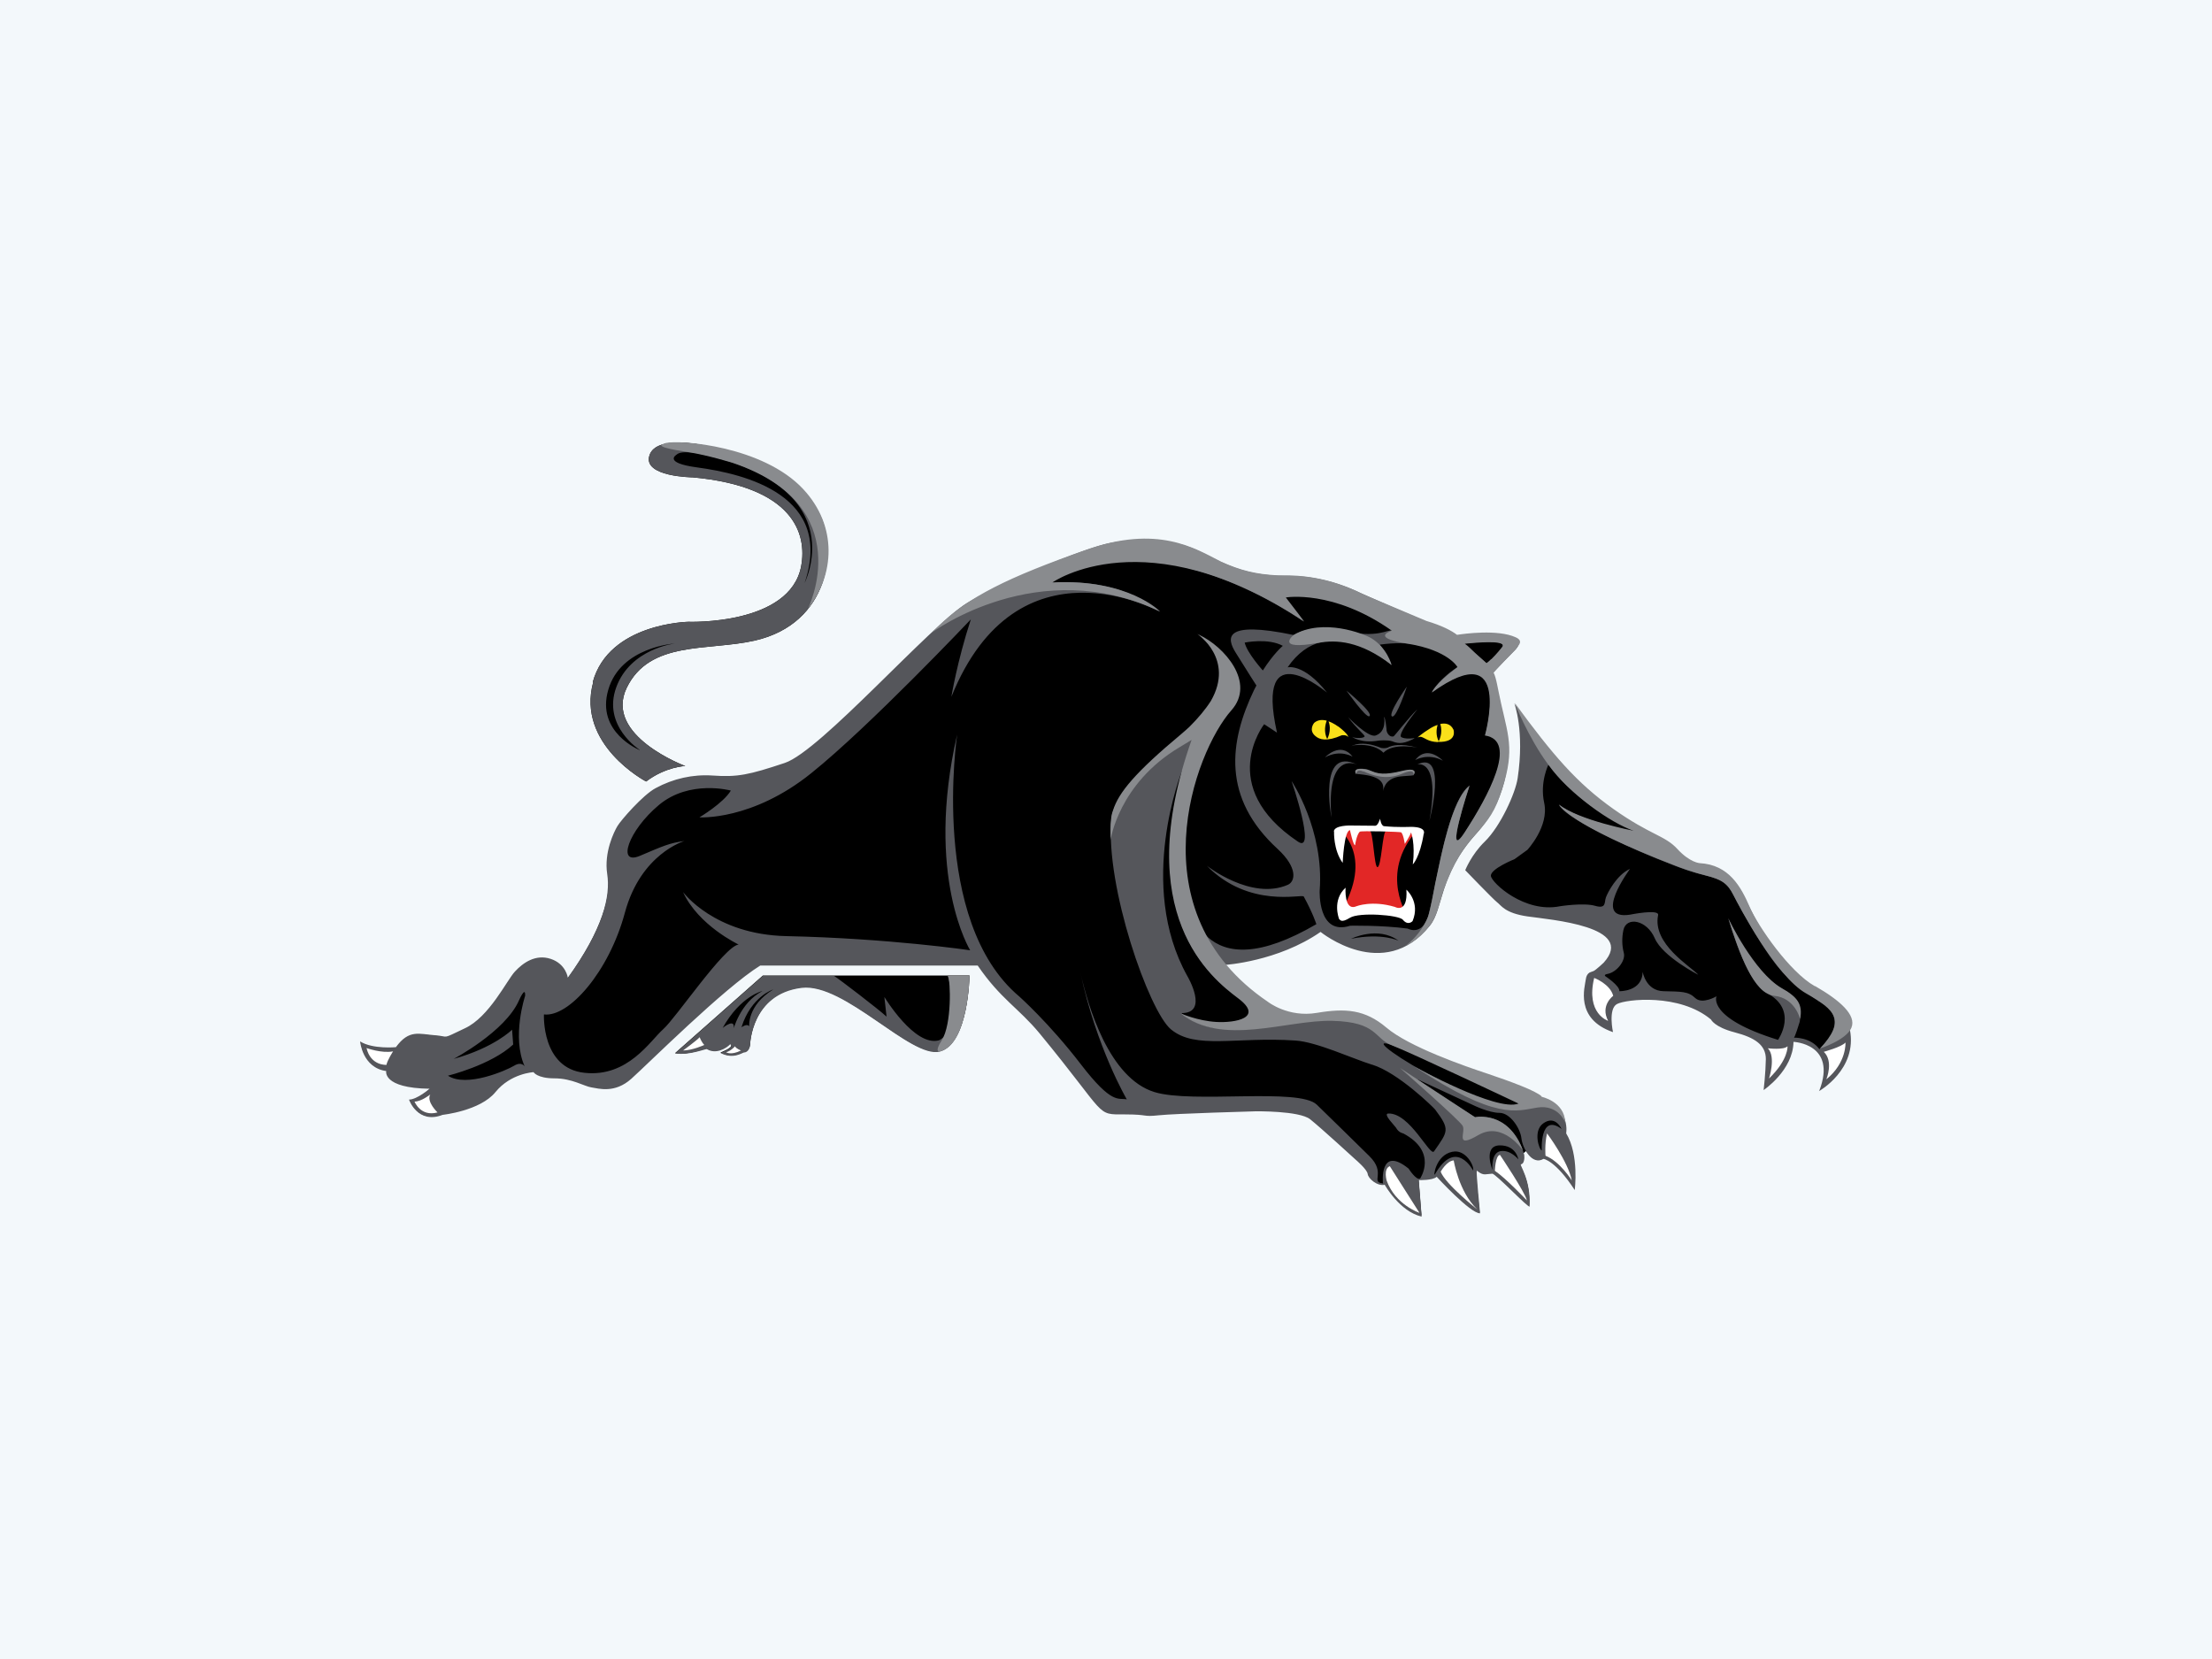 <svg viewBox="0 0 100 75" xmlns="http://www.w3.org/2000/svg" id="b"><g id="c"><rect style="fill:#f3f8fb;" height="75" width="100"></rect><path d="M83.5,46.48s.33-.54-.69-1.23c-1.01-.68-2.45-1.6-3.74-4.26-1.29-2.65-1.93-1.33-3.22-2.44-1.29-1.11-4.1-1.56-7.1-6.21,0,0,.2,1.14.36,2.71.11,1.01-.61,1.93-1.01,2.49-.57.8-1.72,1.74-1.72,1.74,0,0,1.16,1.29,1.34,1.41s.35.49,1.39.64c1.04.15,4.94.53,3.47,2.18,0,0-.42.38-.53.43-.11.05-.25-.04-.29.29-.04.33-.5,1.73,1.06,2.32,0,0-.16-1.01.24-1.24.41-.22,2.87-.49,4.29.7,0,0,.18.32,1.1.55.92.23,1.43.62,1.42,1.25,0,.63-.09,1.32-.09,1.32,0,0,1.22-.88,1.24-2.16,0,0,2.1.11,1.3,2.23,0,0,1.51-.93,1.16-2.73h0ZM30.52,47.61c.63.11,1.39-.24,1.43-.21.4.24.88-.04,1.07-.25,0,.01,0,.04.03.08.1.14-.48.35-.48.35.58.32.98-.04,1.06-.03.12,0,.26-.12.28-.34,0,0,.06-2.3,2.33-2.58,1.94-.24,4.94,3.23,6.25,2.88,1.3-.34,1.34-3.41,1.34-3.41h-9.34l-3.96,3.5ZM70.68,51.27c.6.98.46,2.34.46,2.34-.87-1.34-1.33-1.27-1.33-1.27-.33.19-.56-.07-.83-.3-.03.03-.07.06-.1.09.03.13-.01.22-.03.27-.01.06-.02.19-.14.23-.08.02.48.63.42,1.85,0,.14-1.48-1.46-1.62-1.45-.12,0-.24,0-.35,0-.21.01-.43-.17-.44-.15-.03.08.17,1.92.17,1.92-.43.02-1.92-1.68-1.92-1.68-.17.17-.84.2-.84.2l.13,1.62c-1-.23-1.62-1.43-1.62-1.43-.33.08-.74-.27-.76-.48-.03-.21-.55-.65-.55-.65,0,0-1.57-1.44-2.06-1.83-.49-.39-2.47-.37-2.47-.37,0,0-3.58,0-4.33.09-.75.08-.92,0-1.85-.03-1.04-.04-1-.52-.98-.56-.04-.04-.23-.5-2.85-3.44-.82-.93-2.61-3.05-2.61-3.05-3.67.17-10.06.03-10.06.03-1.62,1-4.84,4.82-5.58,5.49-.75.67-1.4.46-1.73.41-.33-.05-.88-.42-1.68-.42s-1.01-.31-1.01-.31c0,0-1.07.07-1.76.92-.69.85-2.36,1.05-2.36,1.05-1.13.44-1.46-.62-1.46-.62.36,0,.96-.57.96-.57-2.14-.03-1.99-.78-1.99-.78-1.08-.15-1.2-1.26-1.2-1.26.57.36,1.57.27,1.57.27.59-.82,1.06-.63,1.75-.58.69.05.31.25,1.41-.27,1.11-.51,1.89-2.21,2.25-2.59.36-.39.88-.8,1.58-.57.4.13.7.47.76.89,1.62-2.24,2.01-3.81,1.86-4.79-.15-.98.29-1.84.44-2.1.15-.26,1.12-1.39,1.68-1.7.57-.31,1.45-.67,2.58-.6,1.13.08,1.67,0,3.29-.54,1.62-.54,6.8-6.43,8.26-7.26s5.26-2.38,6.39-2.61c1.13-.23,2.53-.43,3.99.34,1.47.77,2.66,1.1,4.32,1.1s2.93.72,2.93.72c0,0,2.41,1.06,3.35,1.42.94.36,1.13.57,1.13.57.98-.18,2.94.04,2.74.26-.63.67-1.17,1.24-1.17,1.24,0,0,.3,1.1.46,3.04.12,1.44.02,2.7-1.31,4.07-1.75,1.8-1.61,3.67-2.16,4.51-.52.78-1.54.9-1.54.9-.67-.15-1.16-.03-1.16-.03-.5.12-2.19-.87-2.19-.87-1.88,1.39-4.43,1.16-4.43,1.16-.05.18,1.35,3.45,3.37,3.09.82-.15,2.63-.59,3.45.05.82.64,3.19,1.78,5.13,2.32,1.94.53,2.66,1.08,2.66,1.08,1.29.5.94,1.65.94,1.65h0ZM26.8,30.83c.73-2.66,4.32-2.72,4.32-2.72,0,0,4.6.17,5.1-2.52.27-1.45-.34-3.59-4.9-4.01,0,0-2.27-.02-1.96-.99.31-.99,2.65-.42,2.65-.42,0,0,3.67.46,5.03,3.05.82,1.56.49,4.96-2.92,5.74-2.12.48-4.75-.02-5.79,2.14-1.04,2.16,2.65,3.53,2.65,3.53,0,0-.89.03-1.77.7,0,0-3.17-1.66-2.39-4.5h0Z"></path><path style="fill:#55565b;" d="M64.07,34.56s1.06-.31.55,2.55c0,0,.85-3.22-.55-2.55ZM62.92,34.98c-.48.14-1.11-.2-1.11-.2-.76-.13-.46.22-.46.22-.03-.02.28.02.28.02.97.12.92.52.9.75.03-.23.19-.64.9-.68.37-.02.46-.04.46-.04.31-.41-.58-.18-.98-.06ZM62.41,36.86v.05s0-.05,0-.05ZM61.37,34.58s0,0-.01,0h.01ZM60.19,36.95c-.24-2.95,1.04-2.44,1.17-2.38-1.79-.87-1.17,2.38-1.17,2.38ZM62.78,33.78c-.18.08-.35.03-.35.03-.89-.37-1.33-.08-1.33-.08l.12-.04c.97-.1,1.32.34,1.32.34.45-.47,1.54-.23,1.54-.23-.81-.22-1.16-.08-1.3-.03ZM65.23,34.39s-.7-.75-1.25-.03c0,0,.57-.34,1.25.03ZM61.15,34.21c-.55-.72-1.25.03-1.25.03.69-.38,1.25-.03,1.25-.03ZM62.94,32.39c.2.06.66-1.35.66-1.35,0,0-.9,1.28-.66,1.35ZM62.99,33.29c-.16.05-.32-.15-.31-.34,0,0-.05-.51-.11-.54,0,0,.14.66-.38.84-.34.12-1.27-.86-1.24-.82.39.52.75.79.74.86-.02.09-.43.1-.57.02,0,0,.39.31,1.21.17,0,0,.39-.04.6.03.21.08.43.16.92-.08.3-.15-.17.05-.49-.1-.24-.11.75-1.29.71-1.26-.37.35-1.03,1.21-1.08,1.23h0ZM34.96,44.73s-1,.31-1.44,1.71c0,0,.26-.19.35-.04,0,0-.1-.94,1.09-1.67ZM33.14,46.59s.3-1.25,1.33-1.79c0,0-.99.22-1.8,1.67,0,0,.64-.53.48.12ZM42.85,44.11h.97s-.03,3.08-1.33,3.43c-1.3.34-4.31-3.12-6.25-2.88-2.28.28-2.33,2.58-2.33,2.58-.02.22-.15.34-.27.34-.07,0-.49.33-1.07.02,0,0,.54-.2.49-.33,0,0-.05-.06-.04-.07-.2.21-.66.47-1.06.23-.04-.03-.82.3-1.44.19l3.96-3.5h3.23c.25.16,1.99,1.49,2.37,1.84l-.1-.89s1.37,2.27,2.47,1.96c0,0,1.1-.43.4-2.91h0ZM82.63,45.51s-1.24-.7-2.06-1.58c-.78-.84-1.8-2.69-2.19-3.45-.45-.88-.95-.76-2.05-1.12-1.41-.47-5.41-2.17-5.86-2.98,0,0,.82.71,3.47,1.22,0,0-2.69-1.18-3.93-3.05,0,0-.41.8-.2,1.75.23,1.06-.76,2.12-.76,2.12l-.58.42s-1.1.44-1.07.76c.04.32,1.53,1.69,3.12,1.37,0,0,1.07-.17,1.59-.02.52.15.41-.16.49-.38.08-.22.49-1.02,1.09-1.29,0,0-1.74,2.34,0,2.07,0,0,1.33-.27,1.27.02-.27,1.3,1.46,2.31,1.82,2.7,0,0-1.61-.82-1.97-1.65-.36-.84-1.29-1-1.42-.37-.07.34-.07.69.02,1.03.09.34-.31.87-.74.95-.18.03-.1.1-.1.1,0,0,.66.43.64.68,0,0,1.04.03,1.05-.88,0,0,.14.86.94.88.8.02,1.12,0,1.44.31.32.3.96-.08.96-.08,0,0-.45.97,2.78,1.97,0,0,.96-1.36-.53-2.13,0,0-.81-.27-1.71-3.35,0,0,1.04,2.48,2.6,3.27.38.19.78,1.03.59,1.49,0,0-.18.59-.23.62,0,0,.75-.03,1.15.52,0,0,1.27-1.03.37-1.9h0ZM82.25,49.3c.81-2.12-1.17-2.2-1.17-2.2-.02,1.29-1.35,2.18-1.35,2.18,0,0,.09-.77.1-1.4,0-.64-.49-.97-1.41-1.21s-1.07-.58-1.07-.58c-1.42-1.19-3.84-.92-4.25-.7-.41.22-.18,1.27-.18,1.27-1.74-.6-1.27-2.05-1.23-2.38.04-.33.24-.33.35-.38.11-.05.46-.38.46-.38,1.48-1.64-2.4-1.94-3.44-2.09-1.04-.15-1.2-.51-1.38-.64-.17-.13-1.44-1.45-1.44-1.45,0,0,.28-.71.88-1.29.71-.69,1.39-2.19,1.49-2.87.32-2.14-.15-3.38-.15-3.38,2.99,4.67,6.12,5.67,7.4,6.78,1.28,1.11,1.93-.21,3.21,2.45,1.28,2.66,2.83,3.53,3.84,4.22,1.01.69.72,1.3.72,1.3.35,1.8-1.4,2.78-1.4,2.78h0ZM70.6,51.05s-.28-.67-.84-.26c-.47.35-.17,1.2-.06,1.22,0,0-.1-1.71.9-.97h0ZM68.73,49.9s-3.22-1.62-5.5-2.54c-2.85-1.15,4.11,3.24,5.5,2.54ZM62.02,48.13c-.87-.27-2.5-1.03-3.46-1.09-2.7-.18-4.52.42-5.63-.51-.99-.83-2.96-6.44-2.69-9.49.23-2.6,7.61-5.38,3.95-8.34,0,0,.78.54,1.03.9.27.4.66,1.39.4,2.08-.38,1.02-2.47,3.83-2.21,7.41.16,2.12.95,5.69,6.1,2.69,0,0-.15-.48-.57-1.25-.07-.13-2.46.56-4.38-1.39,0,0,2,1.58,3.66.86.34-.15.46-.77-.46-1.62-2.52-2.31-2.2-4.83-1.06-7.2l.1-.19s-.35-.54-.94-1.49c-.39-.63-.61-1.47,2.64-.79,0,0,.62-.51,2.21-.18,1.6.33,1.97-.07,2.25-.03,0,0-2.78-2.04-4.93-1.49l.89,1.08s-6.68-4.81-11.46-1.72c0,0,2.9-.42,4.96,1.28,0,0-6.42-3.56-9.41,3.85,0,0,.26-1.6.88-3.5,0,0-4.58,4.84-7.21,6.95-2.68,2.16-5.06,2-5.06,2,0,0,1.08-.64,1.42-1.21,0,0-1.86-.51-3.25.65s-1.92,2.75-.86,2.3c1.06-.45,1.34-.58,2.01-.67,0,0-1.97.57-2.69,3.24-.72,2.68-2.54,4.74-3.66,4.6,0,0-.12,2.44,1.84,2.64,1.96.21,2.97-1.46,3.55-1.97.58-.51,2.75-3.74,3.41-3.83,0,0-1.82-.86-2.51-2.37,0,0,1.41,1.92,4.67,1.99,4.66.1,8.31.64,8.31.64,0,0-2.06-3.34-.59-9.75,0,0-1.26,8.42,2.81,11.84,0,0,1.36,1.21,2.78,3.06,1.42,1.85,1.69,1.51,2.08,1.59,0,0-1.38-2.35-2.1-5.75.35,1.56,1.3,4.79,3.35,5.42,1.72.53,6.54-.21,7.34.57.79.77,1.58,1.54,2.37,2.32.79.77.03,1.18.62,1.24,0,0-.18-1.75,1.16-.67,0,0,.35.55.52.45,0,0,.82-1.2-.76-2.04,0,0-.21-.03-.33-.26-.03-.06-.61-.63-.35-.64.98-.04,1.89,1.97,2.07,1.71.63-.91.74-.97.05-1.89-.06-.08-1.67-1.67-2.85-2.03h0ZM65.65,52.07c-.76.16-.86,1.16-.78,1.02.95-1.67,1.73-.17,1.73-.17.05-.23-.35-.98-.94-.85ZM58,29.2c-.67-.37-1.73-.15-1.73-.15.1.46.82,1.26.82,1.26.49-.77.9-1.11.9-1.11h0ZM62.38,29.15s.41.57.53.92c0,0-2.88-2.56-4.7.1,0,0,.72-.2,1.78,1.14,0,0-3.29-2.79-2.26,1.81l-.58-.38s-2.2,2.81,1.53,5.31c.84.56-.29-2.74-.29-2.74,0,0,1.48,2.21,1.27,4.95,0,0-.1,2.06,1.38,1.59,0,0,1.42-.03,2.6.13,0,0,.57.32.88-.43.08-.2.18-.66.3-1.26.32-1.61.8-4.17,1.62-4.79,0,0-1.2,3.6-.21,2.11,2.16-3.24,1.78-4.39.92-4.39,0,0,1.3-4.59-2.41-1.94,0,0,.32-.6,1.18-1.14,0,0-.92-1.36-3.52-1h0ZM66.16,29.1s.77.62,1.03.87c.15.15.44-.31.72-.72.29-.42-1.75-.15-1.75-.15h0ZM63.23,42.53c-.94-.69-2.15-.09-2.15-.09,1.41-.28,2.15.09,2.15.09ZM53.44,34.84s-2.08,5.15.24,9.29c0,0,1,1.69-.28,1.67,0,0,1.83,1.49,3.12.08.74-.81-5.41-1.67-3.07-11.04ZM67.47,52.89s-.08-.78.37-.85.8.37.8.37c0,0-.09-.64-.85-.63-.76.02-.32,1.11-.32,1.11ZM23.46,45.23c-.62,1.41-2.95,2.64-2.95,2.64,1.84-.51,2.64-1.32,2.64-1.32l.05.67c-1,.93-2.95,1.41-2.95,1.41.84.55,2.64-.24,2.99-.45.34-.21.48.03.48.03-.6-1.34.02-3.19.02-3.19.02-.48-.28.21-.28.21h0ZM70.8,51.23c.6.98.39,2.57.39,2.57-.87-1.34-1.41-1.41-1.41-1.41-.52.31-.95-.48-1-.93-.05-.45-.51-1.15-.99-1.15s-1.19-.35-1.19-.35l-2.55-1.18c.57.43,2.66,1.75,2.66,1.75,1.6-.28,2.27,1.57,2.2,1.86-.01.06-.02.21-.15.25-.08.02.45.68.39,1.9,0,.14-1.55-1.5-1.69-1.48-.12.01-.21.02-.32.03-.21.01-.37-.19-.38-.16-.03.08.15,1.92.15,1.92-.43.02-1.96-1.65-1.96-1.65-.17.17-.81.15-.81.15l.13,1.65c-1-.23-1.67-1.44-1.67-1.44-.33.08-.75-.28-.77-.49-.03-.21-.54-.64-.54-.64,0,0-1.57-1.44-2.06-1.83-.49-.39-2.47-.36-2.47-.36,0,0-3.63.1-4.38.18-.75.08-.43-.04-1.52-.04-1.36,0-.74.13-3.86-3.66-.95-1.15-1.77-1.56-2.8-3.07h-9.83c-1.62,1-5.08,4.45-5.83,5.12-.75.67-1.47.44-1.8.39-.33-.05-.88-.41-1.67-.41s-.95-.28-.95-.28c0,0-1.03.05-1.72.9-.69.85-2.39,1.03-2.39,1.03-1.13.44-1.52-.69-1.52-.69.36,0,.93-.49.93-.49-2.14-.03-1.96-.8-1.96-.8-1.08-.15-1.18-1.34-1.18-1.34.57.36,1.62.26,1.62.26.59-.82,1.06-.59,1.75-.54.7.05.26.21,1.36-.31,1.11-.51,1.91-2.19,2.27-2.57.36-.39.93-.8,1.62-.57.69.23.77.85.77.85,1.62-2.24,1.93-3.71,1.78-4.69-.15-.98.31-1.91.46-2.16.15-.26,1.16-1.42,1.73-1.72.79-.43,1.68-.63,2.57-.57,1.13.08,1.65-.03,3.27-.57s6.58-6.22,8.24-7.23c1.52-.93,5.28-2.47,6.41-2.7,1.13-.23,2.78-.33,4.25.44s2.3,1.04,3.97,1.04,3.11.75,3.11.75c0,0,2.54,1.13,3.48,1.49.94.36.91.46.91.46.98-.18,3.5-.21,2.63.66-.77.77-.98,1.02-.98,1.02,0,0,.14.44.55,2.37.26,1.2.23,3.19-1.32,4.91-1.7,1.88-1.46,3.37-2.09,4.15-2.09,2.6-4.94.28-4.94.28-1.93,1.34-4.31,1.49-4.31,1.49-.05.18,1.58,1.96,3.05,2.27.81.17,2.84-.39,3.66.26.82.64,3.04,1.89,4.98,2.42s2.66,1.08,2.66,1.08c1.29.5,1.06,1.61,1.06,1.61h0ZM61.9,32.38c.24-.12-1.03-1.16-1.03-1.16,0,0,.87,1.23,1.03,1.16ZM28.92,33.9s-1.7-1.08-1.06-2.83c.64-1.75,2.65-1.98,2.65-1.98,0,0-2.45.15-3.01,2.09-.57,1.93,1.42,2.73,1.42,2.73ZM36.34,26.43s2.34-4.38-4.63-5.9c0,0-.9-.21-1.13.03,0,0-.62.36.93.57,2.15.29,6.26,1.26,4.84,5.3ZM26.8,30.83c.73-2.66,4.32-2.72,4.32-2.72,0,0,4.6.17,5.1-2.52.27-1.45-.34-3.59-4.9-4.01,0,0-2.27-.02-1.96-.99.31-.99,2.65-.42,2.65-.42,0,0,3.67.46,5.03,3.05.82,1.56.49,4.96-2.92,5.74-2.12.48-4.75-.02-5.79,2.14-1.04,2.16,2.65,3.53,2.65,3.53,0,0-.89.03-1.77.7,0,0-3.17-1.66-2.39-4.5Z"></path><path style="fill:#e22726;" d="M62.66,37.57c-.16,0-.21,1.64-.39,1.63-.15,0-.19-1.65-.35-1.65-.48-.02-1.08-.06-1.47-.13,0,0,1.8,1.17.09,3.94,0,0,1.45-.52,3.13.12,0,0-1.38-1.98.4-3.95,0,0-.68.04-1.41.05Z"></path><path style="fill:#fae01a;" d="M65,33.55c-.45-.02-.59-.2-.76-.24-.06-.01-.15.03-.15.03,0,0,.17-.17.58-.42,0,0,.14-.09.32-.15-.05.18-.09.46.05.74,0,0,.21-.37.07-.78.22-.05.47-.02.6.26,0,0,.2.58-.71.55h0ZM60.5,32.85s-.2-.16-.44-.24c.16.42-.06.8-.06.8-.17-.33-.08-.68-.02-.83-.19-.05-.4-.05-.57.1,0,0-.27.32.05.59.19.17.52.27,1.2-.03,0,0,.22-.03.29.08,0,0,.03-.11-.45-.48h0Z"></path><path style="fill:#fff;" d="M62.69,53.38s-.16-.54.14-.66l1.34,2.11s-1.08-.36-1.48-1.45h0ZM66.79,54.68s-1.45-1.15-1.66-1.71c0,0,.27-.49.59-.51,0,0,.22,1.41,1.06,2.21h0ZM69.03,54.27s-.98-1.03-1.45-1.34c0,0,.02-.69.23-.72,0,0,1.12,1.66,1.22,2.06h0ZM71.06,53.37s-.54-.87-1.19-1.12c0,0-.05-.52.07-1.01,0,0,.96,1.28,1.12,2.14h0ZM18.74,49.8c.31,0,.71-.32.71-.32-.18.33.33.81.33.81-.77.21-1.04-.49-1.04-.49ZM82.57,48.78s.33-.8-.12-1.23c0,0,.81-.22.98-.42,0,0,.06.91-.86,1.66ZM79.97,48.77s.33-.99-.05-1.38c0,0,.72.09.89-.09,0,0,.05.6-.84,1.46ZM17.47,48.14s-.71.05-.9-.76c0,0,.69.25,1.2.15,0,0-.26.4-.3.61h0ZM33.23,47.3s-.18.21-.4.27c0,0,.21.15.67-.08,0,0-.24-.09-.27-.19ZM30.87,47.49c.43,0,.97-.25.97-.25-.13-.13-.21-.35-.21-.35-.12.14-.75.6-.75.6ZM72.7,46.15s-1.02-.32-.63-1.94c0,0,.72.27.86.81,0,0-.6.43-.23,1.13ZM60.52,41.52c.07.07.1.22.51-.03.41-.26,2.21-.13,2.39.09.24.29.44.06.44.06.36-.87-.28-1.42-.28-1.42.07,1.11-.52.78-.52.78-1.04-.31-1.74-.03-1.74-.03-.57.24-.49-.84-.49-.84-.62.57-.3,1.39-.3,1.39h0ZM60.3,37.58c.04-.28.75-.26.75-.26.28,0,.69.01,1.12.01.13,0,.22-.32.22-.32,0,0,.04.32.18.34.61.06,1.2.03,1.2.03.77,0,.59.33.59.33-.17,1.05-.49,1.37-.49,1.37.12-.96-.08-1.45-.08-1.45-.03.13-.28.52-.28.52-.04-.17-.05-.36-.16-.52-.02-.03-1.84-.08-1.88-.03-.15.16-.21.61-.21.61-.08.02-.23-.68-.23-.68-.27.02-.33,1.48-.33,1.48-.43-.59-.39-1.42-.39-1.42h0Z"></path><path style="fill:#898b8e;" d="M66.69,50.51l-3.4-2.23s2.66,2.33,2.83,2.61c.17.28-.39,1.07.72.42,1.11-.64,2.01.7,2.01.7-.66-1.81-2.16-1.51-2.16-1.51ZM69.7,49.57c-.26-.26-1.44-.69-2.45-1.03-1-.33-3.55-1.21-4.58-2.09-.96-.81-1.84-.88-3.14-.66-1.3.22-2.21-.5-2.21-.5-6-4.06-3.33-11.29-1.65-13.18,1.11-1.25-.32-2.88-1.46-3.41-.02-.01-.06-.03-.08-.04,0,0,1.7,1.13.61,3.03-.25.39-.58.78-.96,1.16-.12.11-.24.22-.36.32-2.1,1.75-2.85,2.66-3.1,3.46-.05.13-.08.26-.09.4h0c-.04.29-.03.59-.02.93,0,0,.36-2.53,3.1-4.17l.56-.34c-2.79,7.89.92,10.79,2.09,11.67,1.21.9-.13,1.13-.98,1.08-.85-.05-1.61-.39-1.61-.39,1.88,1.52,4.8.29,6.86.34,2.06.05,1.88.8,2.7,1.11.82.31,5.72,2.63,5.72,2.63-.98.39-4.7-1.67-4.7-1.67,3.71,2.45,4.6,2,5.55,1.85.95-.15,1.26.67,1.26.67-.03-.95-1.08-1.16-1.08-1.16h0ZM42.58,47.02c-.45.72.03.47.03.47,1.17-.44,1.22-3.38,1.22-3.38h-.98c.13.23.18,2.19-.27,2.91ZM82.04,44.58c-1.13-.64-2.55-2.68-2.94-3.58-.39-.9-.93-1.91-2.27-1.98,0,0-.44-.03-1-.64-.57-.62-1.21-.62-2.88-1.8-1.67-1.18-2.76-2.46-4.47-4.8,0,0,.58,1.53,1.53,2.81.94,1.29,2.81,2.63,3.86,2.97,0,0-2.52-.48-3.39-1.19,0,0,.34.88,5.35,2.8,0,0,.55.22,1.29.41.74.19.98.36,1.24.88.26.51,1.92,3.68,3.29,4.45,1.36.77,1.79,1.23.63,2.49,0,0,1.19-.38,1.42-.94.23-.57-.51-1.23-1.64-1.88ZM80.56,44.68c-1.27-.72-2.43-3.17-2.43-3.17.51,1.61,1.14,3.41,2.09,3.51.94.1,1.16,1.05,1.16,1.05.13-.68-.13-1-.82-1.39h0ZM68.56,29.29c.07-.1.34-.31-.04-.48-.81-.37-2.34-.16-2.65-.11-.25-.19-.68-.42-1.39-.63,0,0-2.23-.94-2.68-1.13-.45-.19-1.78-.97-3.87-.93,0,0-.06,0-.17,0-1-.05-1.7-.23-2.56-.62-1.19-.61-2.86-1.68-6.11-.53-3.49,1.23-5.34,2.12-6.72,3.5-.17.17-.23.23-.23.23,0,0,4.81-3.58,10.31-.94,0,0-1.42-1.49-4.87-1.32,0,0,4.22-2.98,11.38,1.77,0,0-.49-.66-.83-1.09,0,0,2.14-.37,4.79,1.5-.25.09-.8.35.72.59,1.85.3,2.25,1.06,2.25,1.06-1.06.79-1.16,1.15-1.16,1.15,3.69-2.66,2.4,1.94,2.4,1.94,1.53.23.11,2.79-.9,4.36-1,1.57.2-2.08.2-2.08-.64.5-1.08,2.19-1.39,3.67-.11.49-.21.98-.3,1.48-.07.32-.12.58-.18.76-.22.53-.58.99-1.03,1.33.34-.17.64-.4.89-.68.07-.08.15-.16.22-.25.29-.36.4-.88.59-1.51.99-2.82,1.94-2.53,2.57-4.33.69-1.96.43-2.59.07-4.16-.18-.8-.22-1.18-.35-1.44h0s1.04-1.09,1.04-1.09ZM61.64,34.87c.34.15.99.43,1.74.11.66-.28.51.08.51.08,0,0,.31-.41-.5-.21-.81.2-1.12.12-1.36.02-.36-.16-.94-.18-.71.14,0,0-.03-.28.31-.13h0ZM61.99,28.85c-.33-.2-2.17-.92-3.5-.15,0,0-.92.73,1.13.36.77-.14,1.86-.1,3.29,1,0,0-.2-.78-.92-1.21ZM67.41,29.8c-.07.07-.14.13-.21.18-.17-.16-.41-.35-.75-.69-.07-.07-.15-.13-.23-.19.53-.05,1.68-.15,1.72.07,0,.04-.01.06-.01.06,0,0-.29.36-.51.57h0ZM30.08,20.04c-.55.13.24.28,1.1.41.86.14,1.96.48,1.96.48,5.72,1.94,3.38,6.6,3.38,6.6,1.22-1.54,1.35-3.75-.21-5.42-1.81-1.94-5.56-2.24-6.23-2.08Z"></path></g></svg>